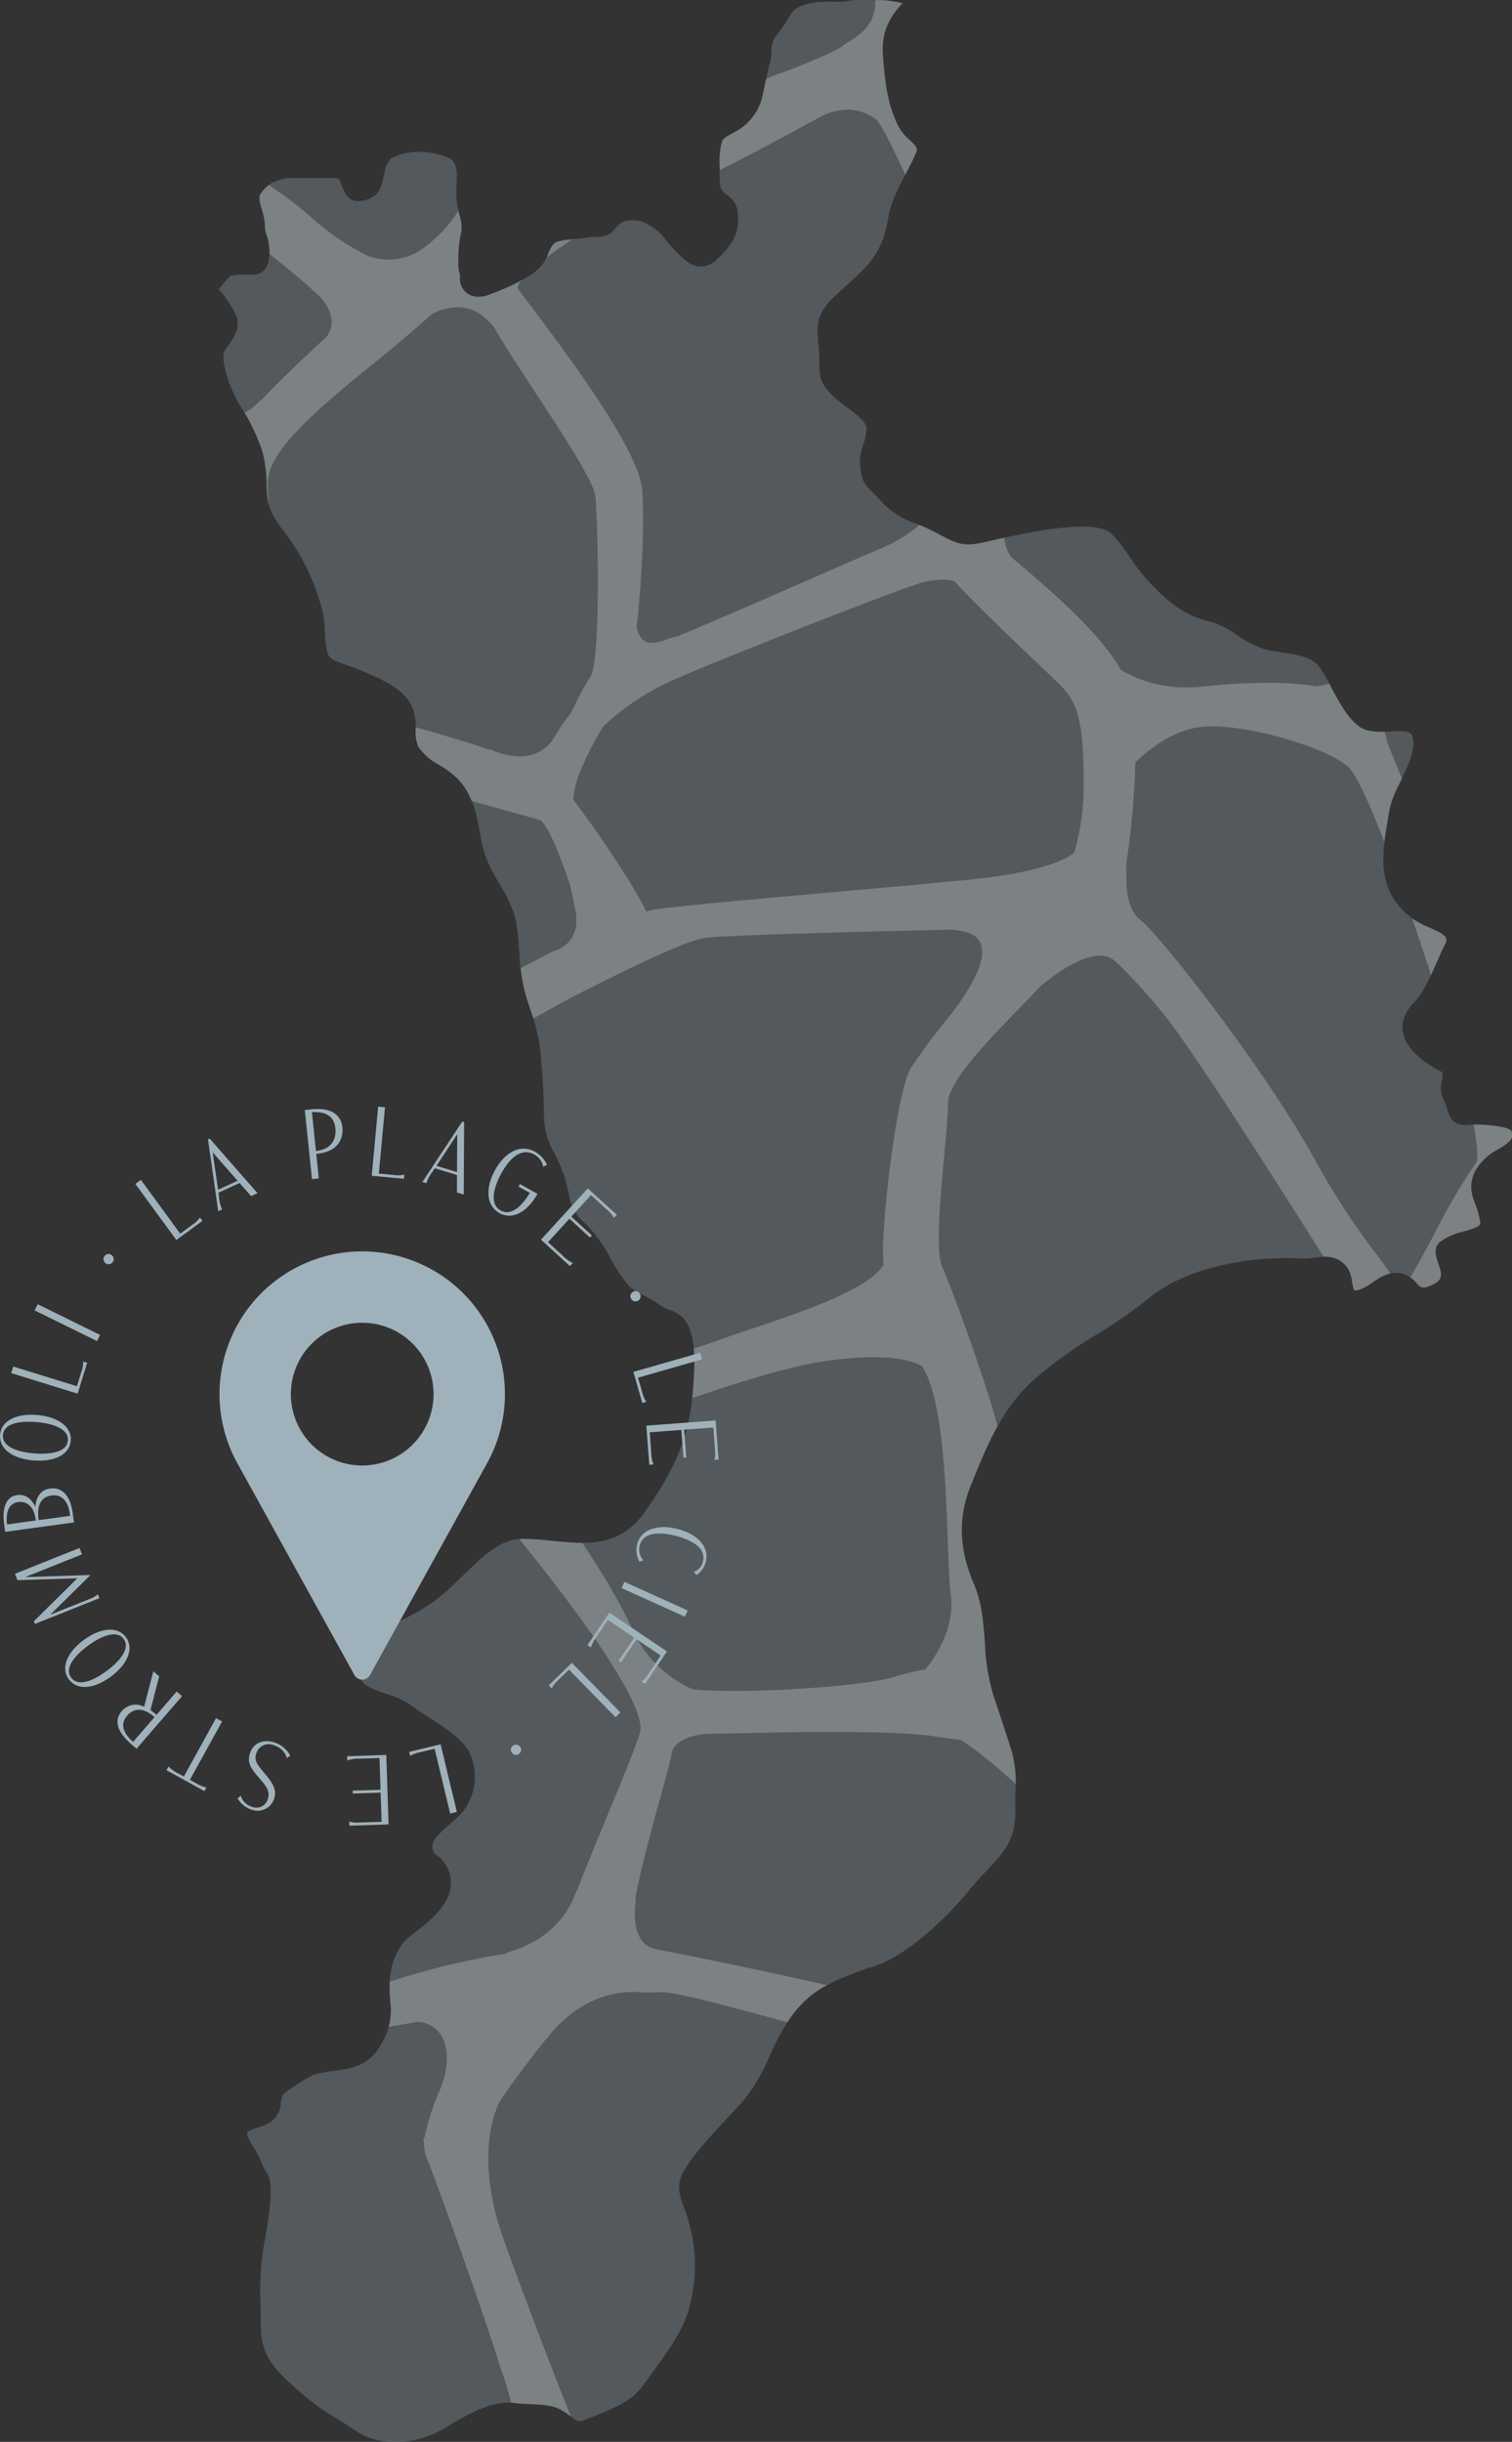 <svg xmlns="http://www.w3.org/2000/svg" xmlns:xlink="http://www.w3.org/1999/xlink" width="275.505" height="444.756" viewBox="0 0 275.505 444.756">
  <rect x="0" y="0" width="275.505" height="444.756" fill="#333333" stroke="none"/>
  <defs>
    <clipPath id="clip-path">
      <path id="Tracciato_3175" data-name="Tracciato 3175" d="M2270.385,1778.005c-.311-4.32,1.335-6.925,3.592-9.408l-.772-.131c-.892-.153-2.239-.382-2.573-.382-.643,0-1.289-.009-1.935-.016-1.2-.017-2.394-.031-3.585.007a6.984,6.984,0,0,0-.962.133,7.94,7.94,0,0,1-1.554.172c-.507,0-1.019,0-1.526,0l-1.139,0a10.93,10.93,0,0,0-5.086,1.044,3.365,3.365,0,0,0-1.3,1.327,32.208,32.208,0,0,1-2.066,3.1l-.123.165a5.062,5.062,0,0,0-1.227,2.423c-.031.3-.04.592-.05.875a8.314,8.314,0,0,1-.263,2.068c-.373,1.336-.647,2.661-.935,4.062-.171.833-.344,1.67-.537,2.507a9.761,9.761,0,0,1-4.615,5.951c-.234.153-.542.319-.879.5a5.4,5.4,0,0,0-1.669,1.132,9.386,9.386,0,0,0-.489,2.195,15.526,15.526,0,0,0-.064,2.477c.01.351.019.7.019,1.052l0,.583a7.945,7.945,0,0,0,.23,2.562,3.111,3.111,0,0,0,1.085,1.166,4.168,4.168,0,0,1,1.963,3.1l.016.42a8.226,8.226,0,0,1-.582,4.187,13.941,13.941,0,0,1-2.883,3.693l-.166.155a4.461,4.461,0,0,1-2.544,1.428c-2.138.219-3.478-1.112-4.552-2.186-.178-.177-.357-.358-.541-.53a19.489,19.489,0,0,1-1.763-1.981,9.02,9.02,0,0,0-2.743-2.586c-.181-.1-.358-.2-.537-.294a5.69,5.69,0,0,0-1.641-.714,9.747,9.747,0,0,0-2.235-.048,3.092,3.092,0,0,0-1.57.863,4.019,4.019,0,0,0-.5.525,4.45,4.45,0,0,1-1.333,1.165,4.713,4.713,0,0,1-2.442.431l-.2,0a7.905,7.905,0,0,0-1.341.132l-.552.082c-.537.073-1.079.124-1.623.173-.751.071-1.461.137-2.148.263-1.1.2-1.488.319-1.931.955a7.608,7.608,0,0,0-.708,1.444c-.118.286-.235.57-.363.845-.981,2.1-3.194,3.309-4.974,4.277a41.665,41.665,0,0,1-4.8,2.106l-.711.276a5.012,5.012,0,0,1-1.82.358,3.715,3.715,0,0,1-1.567-.327,3.2,3.2,0,0,1-1.846-3.239c0-.094.011-.187.009-.279a1.455,1.455,0,0,0-.088-.446c-.039-.128-.079-.265-.118-.429a5.621,5.621,0,0,1-.1-1.433l.006-.323a21.75,21.75,0,0,1,.312-4.346l.075-.371a5.486,5.486,0,0,0,.169-2.187c-.1-.526-.232-1.045-.365-1.566-.148-.575-.294-1.149-.4-1.733a16.9,16.9,0,0,1-.122-3.8c.026-.6.052-1.2.041-1.77a4.852,4.852,0,0,0-.429-2.079c-.361-.657-.79-.872-1.757-1.242a12.116,12.116,0,0,0-4.578-.8h-.013a10.65,10.65,0,0,0-4.885,1.008,3.28,3.28,0,0,1-.357.144,5.647,5.647,0,0,0-.377.571c-.094.157-.183.3-.256.409a3.227,3.227,0,0,0-.442,1.3c-.053.263-.107.538-.185.828-.045.162-.086.335-.128.516a6.938,6.938,0,0,1-1.151,2.825,5.107,5.107,0,0,1-3.306,1.34c-2.018.125-2.721-1.836-3.134-2.98-.095-.257-.181-.5-.279-.707-.239-.5-.23-.493-1.143-.5h-.122l-4.6,0c-1.025,0-2.055.005-3.083,0a3.977,3.977,0,0,0-1.463.143c-.246.09-.519.174-.795.258a8.664,8.664,0,0,0-1.124.4,6.884,6.884,0,0,0-2.223,2.188c-.351.582.023,1.811.323,2.8a14.259,14.259,0,0,1,.392,1.47,10.085,10.085,0,0,1,.139,1.381,5.3,5.3,0,0,0,.183,1.362l.056.174a9.5,9.5,0,0,1,.6,3.128c-.01,2.615-.872,4.042-2.561,4.241a13.745,13.745,0,0,1-2.054.05,8.259,8.259,0,0,0-2.238.134c-.439.108-1.173,1.019-1.657,1.622-.262.324-.517.628-.777.912a9.88,9.88,0,0,1,1.442,1.732l.351.54c1.62,2.483,2.69,4.125.313,7.484l-.281.392c-1.054,1.47-1.14,1.591-.664,4.241a24.44,24.44,0,0,0,3.668,8.189,37.293,37.293,0,0,1,3.209,7.05,26.027,26.027,0,0,1,.733,6.047c.077,2.69.129,4.469,2.879,8.055a39.182,39.182,0,0,1,7.428,15.427,24.1,24.1,0,0,1,.3,3.07c.1,1.679.222,3.771.739,4.534.544.8,2.247,1.361,3.616,1.812.7.229,1.355.444,1.927.7.361.161.747.326,1.143.5,3.2,1.375,7.193,3.088,8.575,6.5a10.281,10.281,0,0,1,.549,3.836,7.083,7.083,0,0,0,.511,3.228,10.391,10.391,0,0,0,3.767,3.275,17.65,17.65,0,0,1,3.36,2.529c2.832,2.947,3.471,6.509,4.092,9.953.131.738.264,1.484.42,2.234a22.57,22.57,0,0,0,2.948,6.606c1.421,2.452,2.89,4.987,3.327,8.044.224,1.571.338,3.127.446,4.628a38.1,38.1,0,0,0,1,7.254c.311,1.151.685,2.281,1.046,3.376a32.871,32.871,0,0,1,1.748,7.036c.441,4.226.678,8.342.721,12.581a13.91,13.91,0,0,0,1.946,6.587,27.21,27.21,0,0,1,1.837,4.365c.351,1.157.56,2.09.744,2.914a8.561,8.561,0,0,0,3.2,5.611,25.824,25.824,0,0,1,4.431,6.212,29.257,29.257,0,0,0,3.306,4.973,11.141,11.141,0,0,0,2.965,1.882,15.744,15.744,0,0,1,2.853,1.707,4.836,4.836,0,0,0,1.4.681,6.348,6.348,0,0,1,2.641,1.548c2.516,2.675,2.225,8.559,1.756,13.865l-.016.189c-.759,8.622-4.083,14.82-8.837,21.47-4.51,6.309-10.658,5.688-16.6,5.087-1.777-.18-3.614-.365-5.4-.365h-.227c-3.889.034-7.07,3.106-10.143,6.076l-1.812,1.741a35.682,35.682,0,0,1-4.19,3.63,41.52,41.52,0,0,1-6.729,3.765c-2.522,1.114-6.8,6.175-6.743,9.391.035,1.836,1.9,2.6,4.957,3.655a14.974,14.974,0,0,1,4.543,2.121c.77.625,1.915,1.358,3.125,2.135,3.048,1.957,6.506,4.173,7.578,6.772a10.247,10.247,0,0,1-2.02,11.12c-.482.45-.987.9-1.484,1.336-1.417,1.253-3.182,2.813-3.31,3.693a1.948,1.948,0,0,0,.858,2.328,5.98,5.98,0,0,1,1.886,2.409c2.124,5.161-2.771,8.971-6.007,11.491-.328.256-.643.5-.935.732-2.3,1.846-3.647,5.027-3.708,8.729-.02,1.2.052,2.173.115,3.034a11.741,11.741,0,0,1-1.529,7.664c-2.228,4.215-5.515,4.651-8.7,5.074a24.443,24.443,0,0,0-3.715.7,33.161,33.161,0,0,0-4.854,3.033l-.344.242c-.514.359-.618.874-.77,1.828a4.466,4.466,0,0,1-2.221,3.708,13.885,13.885,0,0,1-2.277.917c-.617.205-1.551.516-1.637.765-.023.066-.184.71,1.3,2.989a14.625,14.625,0,0,1,1.274,2.482,11.044,11.044,0,0,0,1.03,2.01c.977,1.483.864,4.979-.392,12.064l-.088.494a48.891,48.891,0,0,0-.715,11.056c.021,1.21.045,2.556.045,4.148,0,5.6,2.684,8.187,7.426,12.286a38.127,38.127,0,0,0,6,4.345c1.052.646,2.243,1.378,3.841,2.461,5.061,3.43,11.862,1.958,15.2.131.644-.353,1.325-.754,2.035-1.17,3.434-2.02,7.7-4.534,11.873-3.975.678.09,1.521.126,2.417.164,2.076.09,4.224.181,5.7.951a13.469,13.469,0,0,1,2.18,1.451c1.019.8,1.2.941,2.7.362,8.042-3.121,8.765-3.91,11.75-8.135.362-.514.73-1.024,1.1-1.537,2.16-3,4.392-6.111,5.634-9.825a29.142,29.142,0,0,0-.636-18.791c-1.727-4.382-1.206-5.752,1.776-9.7,1.555-2.06,3.665-4.32,5.7-6.509,1.29-1.386,2.51-2.694,3.532-3.887a32.726,32.726,0,0,0,4.48-7.735,42.9,42.9,0,0,1,3.882-7.116c3.636-5.065,7.789-6.608,13.047-8.562l.921-.342a1.093,1.093,0,0,1,.142-.043c6.294-1.52,13.889-8.641,18.482-14.278,1.077-1.323,2.121-2.421,3.129-3.485,3.089-3.252,5.319-5.6,5.178-11.14-.029-1.161-.008-2.254.015-3.307a21.379,21.379,0,0,0-.689-7.347c-1.169-3.639-2.027-6.291-3.247-9.862a39,39,0,0,1-1.628-9.938c-.273-3.68-.531-7.156-1.977-10.532-2.758-6.444-2.944-12.156-.583-17.978l.241-.6c2.652-6.558,5.4-13.338,10.982-18.418a75.879,75.879,0,0,1,11.548-8.38,88.415,88.415,0,0,0,9.782-6.81c6.826-5.628,18.683-7.649,27.423-7.143a14.727,14.727,0,0,0,2.687-.162c2.023-.247,4.309-.531,6.093,2.022a5.976,5.976,0,0,1,.7,2.3,9.131,9.131,0,0,0,.388,1.637c.948.158,2.4-.793,3.582-1.57a8.471,8.471,0,0,1,3.186-1.548,4.821,4.821,0,0,1,4.586,1.79c.8.856,1.14,1.209,3.088.233,1.8-.9,1.561-1.858.907-3.773-.434-1.27-.972-2.85.3-3.946a11.462,11.462,0,0,1,4.4-1.932c2.128-.6,3.008-.956,2.933-1.6a13.267,13.267,0,0,0-.891-3.3c-.642-1.72-1.309-3.5,0-6.136a10.114,10.114,0,0,1,4.245-3.958c2.1-1.272,2.751-1.807,2.37-3.261-.5-.886-5.5-1.38-7.9-1.128-2.875.3-3.467-1.62-3.9-3.023a9.569,9.569,0,0,0-.723-1.861,4.867,4.867,0,0,1-.174-3.2,4.416,4.416,0,0,0,.107-1.487c-4.4-2.285-6.835-4.79-7.241-7.437-.287-1.869.437-3.689,2.154-5.408,1.546-1.548,2.979-4.8,4.128-7.419.527-1.2.983-2.234,1.4-3.02a1.475,1.475,0,0,0,.242-1.109c-.251-.732-1.772-1.408-3.113-2a15.994,15.994,0,0,1-3.105-1.654c-6.681-5.025-5.513-11.782-4.384-18.32l.276-1.615a20.213,20.213,0,0,1,1.88-4.779c1.447-3,3.248-6.743,2.091-8.781-.411-.722-2.45-.627-4.093-.554a11.847,11.847,0,0,1-4.212-.271c-2.693-.934-4.7-4.717-6.463-8.056a28.576,28.576,0,0,0-1.988-3.423c-1.407-1.835-3.939-2.21-6.621-2.607-1.07-.161-2.178-.324-3.237-.59a18.872,18.872,0,0,1-5.2-2.628,17.074,17.074,0,0,0-4.556-2.345c-5.052-1.217-7.909-3.524-11.714-7.633a35.57,35.57,0,0,1-3.326-4.333,28.712,28.712,0,0,0-3.162-4.067c-3.071-3.155-16.917.034-22.83,1.392-4.092.942-5.05.556-8.447-1.228-.4-.212-.841-.443-1.337-.7-1.221-.629-2.249-1.044-3.242-1.446a14.734,14.734,0,0,1-6.362-4.165c-.556-.615-1.015-1.073-1.4-1.452-1.621-1.622-2.1-2.24-2.3-5.627a10.564,10.564,0,0,1,.605-3.067,10.519,10.519,0,0,0,.628-3.255c-.513-1.277-2.249-2.556-3.779-3.687a25.4,25.4,0,0,1-2.044-1.613c-2.656-2.454-2.775-3.675-2.792-6.2-.005-.688-.008-1.467-.085-2.448l-.082-1.011c-.32-3.773-.48-5.668,3.346-9.171l1.389-1.261c4.6-4.165,6.911-6.257,8-12.781.455-2.728,1.938-5.557,3.249-8.052.692-1.321,1.348-2.569,1.8-3.692.327-.8.077-1.148-1.132-2.27a8.755,8.755,0,0,1-2.1-2.544C2271.168,1786.955,2270.738,1782.892,2270.385,1778.005Z" transform="translate(-1266.668 8300.527)" fill="#9fb1bb" opacity="0.3"/>
    </clipPath>
  </defs>
  <g id="calabria-fr" transform="translate(5260 -13058.078)">
    <g id="mappa" transform="translate(-6102.842 2989.5)">
      <path id="Tracciato_258" data-name="Tracciato 258" d="M2270.385,1778.005c-.311-4.32,1.335-6.925,3.592-9.408l-.772-.131c-.892-.153-2.239-.382-2.573-.382-.643,0-1.289-.009-1.935-.016-1.2-.017-2.394-.031-3.585.007a6.984,6.984,0,0,0-.962.133,7.94,7.94,0,0,1-1.554.172c-.507,0-1.019,0-1.526,0l-1.139,0a10.93,10.93,0,0,0-5.086,1.044,3.365,3.365,0,0,0-1.3,1.327,32.208,32.208,0,0,1-2.066,3.1l-.123.165a5.062,5.062,0,0,0-1.227,2.423c-.031.3-.04.592-.05.875a8.314,8.314,0,0,1-.263,2.068c-.373,1.336-.647,2.661-.935,4.062-.171.833-.344,1.67-.537,2.507a9.761,9.761,0,0,1-4.615,5.951c-.234.153-.542.319-.879.5a5.4,5.4,0,0,0-1.669,1.132,9.386,9.386,0,0,0-.489,2.195,15.526,15.526,0,0,0-.064,2.477c.01.351.019.7.019,1.052l0,.583a7.945,7.945,0,0,0,.23,2.562,3.111,3.111,0,0,0,1.085,1.166,4.168,4.168,0,0,1,1.963,3.1l.016.42a8.226,8.226,0,0,1-.582,4.187,13.941,13.941,0,0,1-2.883,3.693l-.166.155a4.461,4.461,0,0,1-2.544,1.428c-2.138.219-3.478-1.112-4.552-2.186-.178-.177-.357-.358-.541-.53a19.489,19.489,0,0,1-1.763-1.981,9.02,9.02,0,0,0-2.743-2.586c-.181-.1-.358-.2-.537-.294a5.69,5.69,0,0,0-1.641-.714,9.747,9.747,0,0,0-2.235-.048,3.092,3.092,0,0,0-1.57.863,4.019,4.019,0,0,0-.5.525,4.45,4.45,0,0,1-1.333,1.165,4.713,4.713,0,0,1-2.442.431l-.2,0a7.905,7.905,0,0,0-1.341.132l-.552.082c-.537.073-1.079.124-1.623.173-.751.071-1.461.137-2.148.263-1.1.2-1.488.319-1.931.955a7.608,7.608,0,0,0-.708,1.444c-.118.286-.235.57-.363.845-.981,2.1-3.194,3.309-4.974,4.277a41.665,41.665,0,0,1-4.8,2.106l-.711.276a5.012,5.012,0,0,1-1.82.358,3.715,3.715,0,0,1-1.567-.327,3.2,3.2,0,0,1-1.846-3.239c0-.094.011-.187.009-.279a1.455,1.455,0,0,0-.088-.446c-.039-.128-.079-.265-.118-.429a5.621,5.621,0,0,1-.1-1.433l.006-.323a21.75,21.75,0,0,1,.312-4.346l.075-.371a5.486,5.486,0,0,0,.169-2.187c-.1-.526-.232-1.045-.365-1.566-.148-.575-.294-1.149-.4-1.733a16.9,16.9,0,0,1-.122-3.8c.026-.6.052-1.2.041-1.77a4.852,4.852,0,0,0-.429-2.079c-.361-.657-.79-.872-1.757-1.242a12.116,12.116,0,0,0-4.578-.8h-.013a10.65,10.65,0,0,0-4.885,1.008,3.28,3.28,0,0,1-.357.144,5.647,5.647,0,0,0-.377.571c-.094.157-.183.3-.256.409a3.227,3.227,0,0,0-.442,1.3c-.053.263-.107.538-.185.828-.045.162-.086.335-.128.516a6.938,6.938,0,0,1-1.151,2.825,5.107,5.107,0,0,1-3.306,1.34c-2.018.125-2.721-1.836-3.134-2.98-.095-.257-.181-.5-.279-.707-.239-.5-.23-.493-1.143-.5h-.122l-4.6,0c-1.025,0-2.055.005-3.083,0a3.977,3.977,0,0,0-1.463.143c-.246.09-.519.174-.795.258a8.664,8.664,0,0,0-1.124.4,6.884,6.884,0,0,0-2.223,2.188c-.351.582.023,1.811.323,2.8a14.259,14.259,0,0,1,.392,1.47,10.085,10.085,0,0,1,.139,1.381,5.3,5.3,0,0,0,.183,1.362l.056.174a9.5,9.5,0,0,1,.6,3.128c-.01,2.615-.872,4.042-2.561,4.241a13.745,13.745,0,0,1-2.054.05,8.259,8.259,0,0,0-2.238.134c-.439.108-1.173,1.019-1.657,1.622-.262.324-.517.628-.777.912a9.88,9.88,0,0,1,1.442,1.732l.351.54c1.62,2.483,2.69,4.125.313,7.484l-.281.392c-1.054,1.47-1.14,1.591-.664,4.241a24.44,24.44,0,0,0,3.668,8.189,37.293,37.293,0,0,1,3.209,7.05,26.027,26.027,0,0,1,.733,6.047c.077,2.69.129,4.469,2.879,8.055a39.182,39.182,0,0,1,7.428,15.427,24.1,24.1,0,0,1,.3,3.07c.1,1.679.222,3.771.739,4.534.544.8,2.247,1.361,3.616,1.812.7.229,1.355.444,1.927.7.361.161.747.326,1.143.5,3.2,1.375,7.193,3.088,8.575,6.5a10.281,10.281,0,0,1,.549,3.836,7.083,7.083,0,0,0,.511,3.228,10.391,10.391,0,0,0,3.767,3.275,17.65,17.65,0,0,1,3.36,2.529c2.832,2.947,3.471,6.509,4.092,9.953.131.738.264,1.484.42,2.234a22.57,22.57,0,0,0,2.948,6.606c1.421,2.452,2.89,4.987,3.327,8.044.224,1.571.338,3.127.446,4.628a38.1,38.1,0,0,0,1,7.254c.311,1.151.685,2.281,1.046,3.376a32.871,32.871,0,0,1,1.748,7.036c.441,4.226.678,8.342.721,12.581a13.91,13.91,0,0,0,1.946,6.587,27.21,27.21,0,0,1,1.837,4.365c.351,1.157.56,2.09.744,2.914a8.561,8.561,0,0,0,3.2,5.611,25.824,25.824,0,0,1,4.431,6.212,29.257,29.257,0,0,0,3.306,4.973,11.141,11.141,0,0,0,2.965,1.882,15.744,15.744,0,0,1,2.853,1.707,4.836,4.836,0,0,0,1.4.681,6.348,6.348,0,0,1,2.641,1.548c2.516,2.675,2.225,8.559,1.756,13.865l-.016.189c-.759,8.622-4.083,14.82-8.837,21.47-4.51,6.309-10.658,5.688-16.6,5.087-1.777-.18-3.614-.365-5.4-.365h-.227c-3.889.034-7.07,3.106-10.143,6.076l-1.812,1.741a35.682,35.682,0,0,1-4.19,3.63,41.52,41.52,0,0,1-6.729,3.765c-2.522,1.114-6.8,6.175-6.743,9.391.035,1.836,1.9,2.6,4.957,3.655a14.974,14.974,0,0,1,4.543,2.121c.77.625,1.915,1.358,3.125,2.135,3.048,1.957,6.506,4.173,7.578,6.772a10.247,10.247,0,0,1-2.02,11.12c-.482.45-.987.9-1.484,1.336-1.417,1.253-3.182,2.813-3.31,3.693a1.948,1.948,0,0,0,.858,2.328,5.98,5.98,0,0,1,1.886,2.409c2.124,5.161-2.771,8.971-6.007,11.491-.328.256-.643.5-.935.732-2.3,1.846-3.647,5.027-3.708,8.729-.02,1.2.052,2.173.115,3.034a11.741,11.741,0,0,1-1.529,7.664c-2.228,4.215-5.515,4.651-8.7,5.074a24.443,24.443,0,0,0-3.715.7,33.161,33.161,0,0,0-4.854,3.033l-.344.242c-.514.359-.618.874-.77,1.828a4.466,4.466,0,0,1-2.221,3.708,13.885,13.885,0,0,1-2.277.917c-.617.205-1.551.516-1.637.765-.023.066-.184.71,1.3,2.989a14.625,14.625,0,0,1,1.274,2.482,11.044,11.044,0,0,0,1.03,2.01c.977,1.483.864,4.979-.392,12.064l-.088.494a48.891,48.891,0,0,0-.715,11.056c.021,1.21.045,2.556.045,4.148,0,5.6,2.684,8.187,7.426,12.286a38.127,38.127,0,0,0,6,4.345c1.052.646,2.243,1.378,3.841,2.461,5.061,3.43,11.862,1.958,15.2.131.644-.353,1.325-.754,2.035-1.17,3.434-2.02,7.7-4.534,11.873-3.975.678.09,1.521.126,2.417.164,2.076.09,4.224.181,5.7.951a13.469,13.469,0,0,1,2.18,1.451c1.019.8,1.2.941,2.7.362,8.042-3.121,8.765-3.91,11.75-8.135.362-.514.73-1.024,1.1-1.537,2.16-3,4.392-6.111,5.634-9.825a29.142,29.142,0,0,0-.636-18.791c-1.727-4.382-1.206-5.752,1.776-9.7,1.555-2.06,3.665-4.32,5.7-6.509,1.29-1.386,2.51-2.694,3.532-3.887a32.726,32.726,0,0,0,4.48-7.735,42.9,42.9,0,0,1,3.882-7.116c3.636-5.065,7.789-6.608,13.047-8.562l.921-.342a1.093,1.093,0,0,1,.142-.043c6.294-1.52,13.889-8.641,18.482-14.278,1.077-1.323,2.121-2.421,3.129-3.485,3.089-3.252,5.319-5.6,5.178-11.14-.029-1.161-.008-2.254.015-3.307a21.379,21.379,0,0,0-.689-7.347c-1.169-3.639-2.027-6.291-3.247-9.862a39,39,0,0,1-1.628-9.938c-.273-3.68-.531-7.156-1.977-10.532-2.758-6.444-2.944-12.156-.583-17.978l.241-.6c2.652-6.558,5.4-13.338,10.982-18.418a75.879,75.879,0,0,1,11.548-8.38,88.415,88.415,0,0,0,9.782-6.81c6.826-5.628,18.683-7.649,27.423-7.143a14.727,14.727,0,0,0,2.687-.162c2.023-.247,4.309-.531,6.093,2.022a5.976,5.976,0,0,1,.7,2.3,9.131,9.131,0,0,0,.388,1.637c.948.158,2.4-.793,3.582-1.57a8.471,8.471,0,0,1,3.186-1.548,4.821,4.821,0,0,1,4.586,1.79c.8.856,1.14,1.209,3.088.233,1.8-.9,1.561-1.858.907-3.773-.434-1.27-.972-2.85.3-3.946a11.462,11.462,0,0,1,4.4-1.932c2.128-.6,3.008-.956,2.933-1.6a13.267,13.267,0,0,0-.891-3.3c-.642-1.72-1.309-3.5,0-6.136a10.114,10.114,0,0,1,4.245-3.958c2.1-1.272,2.751-1.807,2.37-3.261-.5-.886-5.5-1.38-7.9-1.128-2.875.3-3.467-1.62-3.9-3.023a9.569,9.569,0,0,0-.723-1.861,4.867,4.867,0,0,1-.174-3.2,4.416,4.416,0,0,0,.107-1.487c-4.4-2.285-6.835-4.79-7.241-7.437-.287-1.869.437-3.689,2.154-5.408,1.546-1.548,2.979-4.8,4.128-7.419.527-1.2.983-2.234,1.4-3.02a1.475,1.475,0,0,0,.242-1.109c-.251-.732-1.772-1.408-3.113-2a15.994,15.994,0,0,1-3.105-1.654c-6.681-5.025-5.513-11.782-4.384-18.32l.276-1.615a20.213,20.213,0,0,1,1.88-4.779c1.447-3,3.248-6.743,2.091-8.781-.411-.722-2.45-.627-4.093-.554a11.847,11.847,0,0,1-4.212-.271c-2.693-.934-4.7-4.717-6.463-8.056a28.576,28.576,0,0,0-1.988-3.423c-1.407-1.835-3.939-2.21-6.621-2.607-1.07-.161-2.178-.324-3.237-.59a18.872,18.872,0,0,1-5.2-2.628,17.074,17.074,0,0,0-4.556-2.345c-5.052-1.217-7.909-3.524-11.714-7.633a35.57,35.57,0,0,1-3.326-4.333,28.712,28.712,0,0,0-3.162-4.067c-3.071-3.155-16.917.034-22.83,1.392-4.092.942-5.05.556-8.447-1.228-.4-.212-.841-.443-1.337-.7-1.221-.629-2.249-1.044-3.242-1.446a14.734,14.734,0,0,1-6.362-4.165c-.556-.615-1.015-1.073-1.4-1.452-1.621-1.622-2.1-2.24-2.3-5.627a10.564,10.564,0,0,1,.605-3.067,10.519,10.519,0,0,0,.628-3.255c-.513-1.277-2.249-2.556-3.779-3.687a25.4,25.4,0,0,1-2.044-1.613c-2.656-2.454-2.775-3.675-2.792-6.2-.005-.688-.008-1.467-.085-2.448l-.082-1.011c-.32-3.773-.48-5.668,3.346-9.171l1.389-1.261c4.6-4.165,6.911-6.257,8-12.781.455-2.728,1.938-5.557,3.249-8.052.692-1.321,1.348-2.569,1.8-3.692.327-.8.077-1.148-1.132-2.27a8.755,8.755,0,0,1-2.1-2.544C2271.168,1786.955,2270.738,1782.892,2270.385,1778.005Z" transform="translate(-1266.668 8300.527)" fill="#9fb1bb" opacity="0.3"/>
      <g id="Gruppo_di_maschere_26" data-name="Gruppo di maschere 26" opacity="0.24" clip-path="url(#clip-path)">
        <path id="Tracciato_3176" data-name="Tracciato 3176" d="M32.456,444.757C21.277,433.158,8.681,419.657,0,409.965v-9.412l.531.549c1.22,1.257,2.828,2.924,4.451,4.663,6.615,7.088,24,25.15,37.3,38.469l.523.523Zm342.433,0,.009-.084c.617-5.4.643-7.527.555-8.364-.2-1.9-.3-3.926-.387-5.887-.244-5.251-.5-10.68-2.805-13.759-.977-1.3-2.253-4.474-3.866-8.488-3.53-8.78-8.866-22.051-14.126-22.051a3.265,3.265,0,0,0-1.468.365c-9.538,4.769-35.562,19.321-40.559,24.675-1.987,2.129-5.821,4.545-9.879,7.1-6.758,4.259-14.418,9.085-15.515,13.69-.1.439-.214.825-.336,1.181-.669,2.822-1.622,7.186-2.281,11.62h-7.9v-.023c.246-7.735.293-21.885-.581-29.168-1.1-9.146,2.8-23.165,4.862-28.522.313-.814.782-2.047,1.237-3.343a9.677,9.677,0,0,0-.006-7.628c-.594-1.635-2.534-2.573-3.668-2.994-4.037-.96-9.829-2.547-15.96-4.227-10.286-2.818-21.944-6.012-24.778-6.012q-.1,0-.181.005c-.33.026-.686.038-1.053.042-.212.019-.524.031-.892.031-.522,0-1.15-.023-1.867-.072-.412-.027-.815-.04-1.213-.04-9.8,0-15.489,8.16-15.546,8.244l-.064.093-.23.182c-2.4,3-5.81,7.408-8.567,11.541-4.908,10.735.724,24.779.782,24.919l-.023.012c4.788,13.342,11.219,29.872,12.991,34.079a14.909,14.909,0,0,1,.868,2.729l.033.153H211.527a83.91,83.91,0,0,0-3.594-13.858c-.252-.777-.494-1.52-.717-2.227-2.273-7.2-10.738-31.1-12.578-35.518a6.941,6.941,0,0,1-.537-2.987l-.04-.093a.766.766,0,0,1,.131-.8,7.929,7.929,0,0,1,.18-.781,42.454,42.454,0,0,1,2.678-7.955c1.538-3.624,1.618-7.464.2-9.782a5.293,5.293,0,0,0-4.335-2.5c-8.565,1.488-15.194,2.658-19.7,3.476-2.724.5-5.1.9-7.187,1.253-10.383,1.76-13.516,2.292-17.978,7.051-2.071,2.21-6.04,5.755-10.239,9.508-2.735,2.444-5.561,4.969-8.132,7.359a13.247,13.247,0,0,0-3.124,10.7c2.189,6.093,6.666,19.471,10.62,31.28l1.967,5.876h-9.852c-2.435-6.778-5.38-15.061-8.311-23.372-7.128-15.661-22.564-34.528-22.719-34.717l-.434-.529.125-.122c-8.023-8.286-15.924-16.048-18.146-18.048-4.446-4-22.767-12.422-29.806-12.422a4.752,4.752,0,0,0-1.566.213c-4.325,1.574-9.591,5.049-17.564,10.31-1.855,1.225-3.85,2.541-6.006,3.947C16.448,375.507,4.838,379.7.237,381.251L0,381.33v-10.4c9.995-3.96,20.907-8.515,26.624-11.112a61.406,61.406,0,0,0,14.052-9.283c.587-.482,1.147-.942,1.684-1.372,1.014-9.689.542-40.312-1.407-42.539-2.219-2.536-19.024-12.987-25.384-12.987a2.853,2.853,0,0,0-1.175.2c-1.841.85-6.5,2.081-14.237,3.761L0,297.636v-10.9c4.774-1.448,9.658-2.9,13.242-3.794,9.743-5.62,29.987-27.251,38.336-36.4a18.128,18.128,0,0,1,3.668-4.849c.328-.484.743-1,1.182-1.551,1.933-2.412,4.581-5.716,3.627-10.962-.554-3.043-1.574-7.9-2.655-13.051-1.863-8.879-3.791-18.06-4.027-21.123a26.222,26.222,0,0,0-.427-2.822c-.094-.493-.186-.985-.264-1.474-3.926-1.951-29.354-2.927-35.138-2.927-3.039,0-7.418,2.595-12.961,5.88-1.325.786-2.727,1.616-4.212,2.473L0,196.353v-8.574c1.436-.809,2.869-1.643,4.259-2.453a78.1,78.1,0,0,1,9.16-4.883c.814-2.173,1.49-6.332.425-14.052-.532-3.858-.8-7.4-1.037-10.527-.644-8.51-1.11-14.66-6.135-19.166-1.256-1.126-2.984-2.709-5-4.558L0,130.612V118.5l.531.544c6.48,6.639,11.714,12.458,13.661,15.183,5.174,7.242,6.079,15.391,6.562,23.117.086,1.37.171,3.02.265,4.819.307,5.9.721,13.893,1.511,18.151,2.659.055,5.884.055,9.283.055,3.2,0,6.514,0,9.485.049.031-.015.245-.112.245-.112l.165,0a60.585,60.585,0,0,0,27.975-8.057,36.573,36.573,0,0,1,3.856-1.964c3.293-2.03,6.257-3.821,8.81-5.324,5.888-5.489,14.088-23.51,24.377-53.564.364-1.062.634-1.853.8-2.315.837-2.344.745-12.749-.258-29.3a3.575,3.575,0,0,1-.143-.524l-.032-.179c-.38-2.131-1.387-7.783-8.168-8.992-1.533-.012-3.18-.017-4.912-.017-21.81,0-47.115.815-49.967,2.131-2.737,1.264-27.4,13.15-43.674,22.543L0,94.962V85.135c11.018-6.379,25.88-14.567,35.061-18.711a20.725,20.725,0,0,0,6.27-7.681C43.452,54.149,50.367,37.5,52.7,27.319a10.755,10.755,0,0,0-2.3-9.36c-.432-.4-.892-.839-1.377-1.3-.081-.06-.131-.094-.139-.1l-.19-.124-.065-.154C44.857,12.65,39.457,7.2,33,.515L32.505,0H42.869C48.3,5.434,52.581,9.609,55.578,12.391a24.843,24.843,0,0,0,9.053,4.461c13.15,1.064,50.022,2.462,61.63,2.462,1.165,0,2.068-.014,2.686-.041,2.44-.106,4.145-.686,5.064-1.723a3.272,3.272,0,0,0,.782-2.443c-1.349-3.619-3.17-8.617-5.412-14.857l-.09-.25h9.852c2.8,8.342,5.816,17.322,6.583,19.242.971,2.428,6.363,5.774,12.073,9.318,5.286,3.281,11.278,7,15.9,11.162A45.569,45.569,0,0,0,184,46.669a11.112,11.112,0,0,0,3.634.6,10.734,10.734,0,0,0,6.852-2.444c5.417-4.333,7.006-8.048,8.658-12.821a3.819,3.819,0,0,1,.589-1.15c.659-1.681,1.366-3.436,2.08-5.2,2.24-5.553,4.557-11.294,5.464-15.072A27.952,27.952,0,0,0,211.543.1l-.014-.1h10.944c.864,4.341-.752,7.768-2.983,12.487-.726,1.536-1.55,3.28-2.358,5.218-3.488,8.371-2.949,13.42-2.917,13.685a6.267,6.267,0,0,0,2.429.416,20.56,20.56,0,0,0,8.024-2.091l2.273-1.022C235.169,25,252.286,17.32,254.92,15.344a14.323,14.323,0,0,1,4.728-2.194c5.731-2.235,9.7-3.983,10.546-4.651.377-.3.833-.587,1.317-.893,1.9-1.2,4.253-2.691,4.775-6.255.009-.239.03-.849.047-1.351h7.9l-.015.108c-1.637,11.124-.368,15.288.986,16.821,5.527,6.265,11.128,17.663,14.224,26.181a21.376,21.376,0,0,0,8.042,10.411c4.4,1.311,34.151,7.832,49.219,7.832,6.749,0,7.874-1.325,8.046-1.895,1.695-5.654,8.1-41.608,10.156-59.458h8.418L383.3.063c-.351,4.1-.751,7.731-1.187,10.79-1.306,9.14-5.6,32.295-8.225,45.817a25.976,25.976,0,0,0,2.233,13.991,9.052,9.052,0,0,1,.606,1.673c.762,1.626,1.637,3.639,2.562,5.769,2.624,6.036,5.888,13.549,7.834,14.939,2.258,1.612,17.405,3.677,26.456,4.911l2.212.3.089-.138.507.117a11.938,11.938,0,0,0,2.429.218A15.213,15.213,0,0,0,428,95.4c2.006-1.5,8.283-5.356,16.381-10.051l.372-.216v9.831c-3.22,1.867-5.935,3.535-8.062,4.96-1.173,1.263-4.417,5.368-1.251,9.186a4.927,4.927,0,0,1,.474.675c2.776,2.638,5.82,5.644,8.839,8.725v12.1l-.5-.458c-6.931-6.34-23.164-21.185-26.592-21.947-.918-.2-2.8-.639-5.235-1.2-7.833-1.808-20.875-4.819-26.415-5.849a9.073,9.073,0,0,0-5.071,4.657,129.078,129.078,0,0,1-9.122,16.653l.487.067-1.182,1.069c-.161.147-3.981,3.76-1.334,12.116,6,14.161,19.279,50.653,20.595,58.116,1.122,6.356,3,9.8,4.462,11.616,5.643-.883,21.265-6.408,31.687-10.094,3.623-1.281,6.751-2.388,8.845-3.085a58.065,58.065,0,0,0,9.014-4.286l.362-.2v8.568c-2.121,1.219-3.991,2.249-5.834,3.211-8.889,4.638-29.254,9.6-39.039,11.981-2.849.694-4.907,1.194-5.545,1.408-1.563.521-5.539,7.216-8.734,12.6-2.311,3.892-4.494,7.567-6.226,9.878a25.658,25.658,0,0,0-4.277,9.128,32.168,32.168,0,0,1-.795,13.62,11.345,11.345,0,0,0,.8,6.8c3.221,1.475,6.7,4.107,10.626,8.033,2.131,2.131,4.392,4.465,6.783,6.935,5.573,5.756,11.334,11.706,15.467,15.043a9.038,9.038,0,0,0,3.609.787,17.733,17.733,0,0,0,5.265-1.122,47.1,47.1,0,0,1,5.523-1.462c3.373-.643,10.516-2.823,18.076-5.132l4.3-1.31v10.9c-4.635,1.006-9.667,2.02-13.72,2.839-3.2.645-5.967,1.2-7.616,1.571a13.652,13.652,0,0,0-8.258,5.466c-.442,3.056-1.284,6.6-2.055,9.68-2.626,10.5-19.3,34.236-31.855,45.345-7.3,6.457-11.731,11.385-13.174,14.651.582,3.638,6.137,15.831,9.48,23.169l.549,1.206.09-.01c.017.059,1.777,5.84,5.863,6.331a18.589,18.589,0,0,0,2.243.144,12.986,12.986,0,0,0,7.41-2.281c6.009-4.889,16.874-13.862,19.631-16.618.676-.676,1.409-1.438,2.184-2.243,3.835-3.987,8.609-8.95,12.511-9.817,1.768-.392,7.762-2.588,16.444-6.025l.273-.109v10.4c-3.036,1.015-5.868,1.851-8.209,2.417l-.064.031a2.6,2.6,0,0,0-1.517,1.675c-.454,1.594.388,4.2,2.311,7.151l.118.182c1.745,1.929,3.862,4.1,6.1,6.4l1.259,1.3v9.427l-.553-.618c-4.3-4.81-7.3-8.314-8.929-10.415-3.173-4.1-6.331-6.572-9.385-7.347a7.565,7.565,0,0,0-1.2-.095,10.255,10.255,0,0,0-5.491,1.8c-9.355,7.371-20.977,17.674-27.068,23.156-9.322,8.39-7.715,13.991-7.7,14.046l.323,1.038-.582-.038c-.153,3.3-.419,8.073-.868,13.311Zm-56.2-88.651c-5.544,2.608-20.684,13.779-25.889,18.758-3.351,10.549-6.561,23.052-5.586,26.709.967,3.624,5.169,7.657,7.777,9.878,1.257-.3,3.359-1.255,6.6-3.956,4.229-3.523,11.085-7.11,17.717-10.579,3.928-2.055,7.637-4,10.535-5.791,1.12-.692,2.437-1.466,3.831-2.284,6.7-3.937,15.883-9.328,16.853-13.816a3,3,0,0,0-.515-2.485c-4.422-6.265-17.744-18.04-19-18.666a5.43,5.43,0,0,0-2.29-.334A24.262,24.262,0,0,0,318.687,356.1Zm-197.2-82.529c-.127,1.166-.268,2.3-.407,3.424-.251,2.017-.487,3.922-.624,5.843-.1,1.436-.293,5.171-.535,9.9-.5,9.8-1.256,24.62-1.948,32.871l-.007.086-.026.081a4.983,4.983,0,0,0-.264,1.328c-.19,4.933-9.759,12.829-10.768,13.648-.04.056-.262.375-.262.375l-.058.052a163.075,163.075,0,0,0-13.957,14.876c-.922,1.773-2.086,5.1.12,7.936a3.217,3.217,0,0,1,.428.691c7.323,6.592,17.753,19.189,24.893,28.82.044.044.07.072.1.1a3.1,3.1,0,0,0,2.362,1.212,4.643,4.643,0,0,0,2.564-.952c2.971-3.411,13.546-14.073,20.088-20.25.19-.553.422-1.218.685-1.97,1.586-4.549,4.241-12.163,5.393-16.769,1.377-5.51,7.024-35.842,7.1-45.671a67.017,67.017,0,0,0-12.368-19.627,172.385,172.385,0,0,0-18.466-17.342,6.436,6.436,0,0,1-.86-.518,1.889,1.889,0,0,0-1.041-.388C122.726,271.338,121.937,272.478,121.484,273.576Zm244.9-.445a141.021,141.021,0,0,0-14.62,13.738l-.167.238a41.623,41.623,0,0,0-3.861,10.263c-.272,1.557-.606,3.565-.981,5.822-1.811,10.894-4.547,27.355-6.963,32.188-3.107,6.215-3.282,11.589-.48,14.743a159.991,159.991,0,0,0,15.424,13.589A21.905,21.905,0,0,0,362.2,366.4a50.83,50.83,0,0,0,18.52-12.341c4.345-4.562,10.21-13.1,15.706-22.868a7.806,7.806,0,0,1,.706-1.261l.339-.622c3.8-8.15,7.673-18.076,7.085-21.369-.07-.393-.131-.767-.19-1.128-.667-4.094-1.035-6.352-13.13-17.654-1.687-1.277-3.569-2.778-5.561-4.369-6.639-5.3-14.9-11.888-18.441-11.888A1.4,1.4,0,0,0,366.38,273.13ZM250.723,315.7c-1.9.042-3.27.074-3.883.074-3.443,0-7.266,1-7.667,3.811-.161,1.129-.992,4.142-2.044,7.959-1.55,5.624-3.662,13.286-4.54,18.329l.151.071c-.014.071-1.4,7.043,2.739,8.8.446.113.83.224,1.168.338,6.065,1.077,38.173,7.779,41.971,9.3a21.138,21.138,0,0,0,7.349,1.386c1.911,0,4.487-.335,5.906-1.931,3.074-3.459,19.707-14.755,23.151-16.821a20.2,20.2,0,0,0,3.069-2.558c-.171-2.391-1.3-5.9-5.522-9.591-1.742-1.525-3.694-3.377-5.759-5.337-4.747-4.507-10.121-9.609-14.955-12.628-1.125-.116-2.522-.31-4.611-.64-3.4-.535-9.684-.807-18.689-.807C261.755,315.454,254.849,315.61,250.723,315.7ZM199.4,276.762l-.231.132c-2.32,2.18-4.873,4.6-7.439,7.028-6.627,6.275-13.477,12.763-16.561,15.372-6.72,5.686-11.6,13.346-11.6,18.212,0,3.912-2.853,25.5-5.663,39.885-.311,3.8.105,6.524,1.174,7.686a1.924,1.924,0,0,0,1.5.638,3.407,3.407,0,0,0,.682-.074,14.606,14.606,0,0,1,2.944-.319c.317,0,.621.013.911.035l2.162-.392c9.185-1.66,19.6-3.543,22.6-4.667a135.081,135.081,0,0,1,18.985-4.442c.245-.116.512-.238.816-.365l.059-.024.063-.015c.085-.019,8.56-2.067,11.707-10.11.187-.481.379-.912.582-1.319,1.409-3.67,3.339-8.328,5.207-12.833,2.745-6.628,5.341-12.893,6.2-15.774l.015-.121c.449-3-3.121-11.637-22.684-35.767-.376-.464-.676-.833-.883-1.092-.138-.173-.277-.335-.419-.493a6.481,6.481,0,0,1-.638-.558,6.363,6.363,0,0,0-4.66-1.891A10.982,10.982,0,0,0,199.4,276.762ZM33.589,279.526l-.053.046-.524.509c-1.36,1.395-4.259,4.98-1.676,7.948a63.165,63.165,0,0,1,9.216,7.211c4.965,4.965,7.246,8.409,7.628,15.681.1,1.884.391,5.56.731,9.818.4,5.058.9,11.347,1.259,16.91.815,3.147,2.983,8.631,8.387,10.539a6.571,6.571,0,0,1,2.011,1.03c6.033,2.235,12.982,5.167,17.838,7.273.211-.043.434-.086.665-.132,2.846-.561,6.745-1.329,9.555-4.731.209-.253.4-.471.59-.674.186-.232.409-.51.636-.8,2.238-2.82,4.5-5.589,6.7-8.268,7.148-8.738,13.9-16.99,13.9-20.18,0-1.548.631-7.328,1.429-14.646,1.35-12.367,3.61-33.065,2.711-35.088-.276-.622-.521-1.276-.781-1.97-.945-2.525-2.017-5.385-5.048-7.59l-3.476-1.757C94.1,255,77.188,246.45,74.005,246.45a.908.908,0,0,0-.117.006,31.364,31.364,0,0,0-8.875,2.8c-4.891,4.918-12.759,12.085-18.516,17.248-4.639,4.812-9.229,9.439-12.883,12.99l-.122-.125ZM332.953,300.54c-7.243,2.548-20.212,7.239-27.012,10.478-1.795,2.954,3.109,7.372,3.159,7.418,2.595,2.017,8.482,8.188,13.126,13.765a7.078,7.078,0,0,0,3.309.94,4.614,4.614,0,0,0,3.9-2.219,5.371,5.371,0,0,1,1.8-1.7,22.836,22.836,0,0,0,2.386-4.086c1.553-3.881,3.442-15,4.3-21.741-.029-.158-.057-.314-.082-.48-.09-.59-.364-2.384-4.474-2.384C333.23,300.533,333.092,300.535,332.953,300.54Zm-66.725-52.475c-11.039,1.781-33.631,10.035-46.18,15.171a8.01,8.01,0,0,0-3.542,5.341,5.617,5.617,0,0,0,.52,3.558,1.148,1.148,0,0,1,.22.48l.666.965c3.538,5.123,10.9,15.781,14.04,23a21.961,21.961,0,0,0,11.074,11.092l.033.013c1.877.194,4.4.293,7.494.293,11.074,0,25.245-1.235,29.162-2.54a47.958,47.958,0,0,1,5.741-1.4c1.239-1.48,5.5-7.111,4.63-13.61-.274-2.058-.4-5.586-.545-9.671-.371-10.47-.931-26.259-4.7-31.916-.379-.26-2.7-1.652-8.861-1.652A62.214,62.214,0,0,0,266.228,248.065Zm40.3-68.523c-1.117,1.188-2.358,2.464-3.646,3.789-5.926,6.094-13.3,13.678-13.3,17.554,0,2.17-.323,5.668-.7,9.719-.712,7.722-1.6,17.332-.356,20.125,2.131,4.8,10.923,28.788,11.427,35.33.321,4.181.652,16.762.7,26.417.316,2.379,1.529,6.308,6.085,6.308a10.087,10.087,0,0,0,2.029-.224s2.043-.425,2.808-.587c3.53-1.1,7.771-2.2,11.875-3.254,2.356-.608,4.793-1.237,7.052-1.856,7.912-2.85,13.246-6.139,15.8-9.758a22.153,22.153,0,0,1,2.617-3.162c5.063-6.143,12.168-13.648,16.01-15.86,1.051-1.78,2.207-4.89,1.993-9.8-.062-1.43-.1-2.734-.142-3.931-.184-5.8-.284-9-2.3-11.584-.909-1.168-4.391-6.646-9.211-14.23-8.711-13.7-21.876-34.415-26.725-40.234a108.35,108.35,0,0,0-7.728-8.516c-.167-.14-.384-.334-.626-.577a3.923,3.923,0,0,0-2.92-1.14C313.66,174.074,309,177.486,306.527,179.542ZM92.618,169.3c-6.592,3.3-27.925,15.557-29.273,19.939-.151.494-.448,2.24.073,7.759,1.923,9.567,5.91,27.718,8.687,35.254.448,1.219.79,2.243,1.041,3.118,3.377,1.933,13.625,7.147,23.546,12.193,10.974,5.582,21.339,10.855,23.781,12.357,5.158,3.175,26.257,19.6,33.188,28.722,3.5,4.6,6.318,7.609,8.607,9.173.725-.57,1.486-1.148,2.263-1.741,2.053-1.562,4.172-3.176,6.081-4.92a5.87,5.87,0,0,1,.24-1.106c.414-1.476,1.184-4.222.019-11.213-1.914-11.485-3.716-29.224-3.716-34.591,0-1.156-.186-3.444-.421-6.341-.571-7.023-1.433-17.626-.793-25.816-.462-3.17-1.9-8.3-6.083-14.884-1.763-2.772-3.764-6.1-5.882-9.617-6.535-10.86-15.486-25.734-19.118-25.993-.163-.012-.352-.017-.569-.017C127.589,161.576,98.137,166.54,92.618,169.3Zm152.49,1.55c-3.937.657-15.834,6.638-21.551,9.513l-1.589.8c-4.793,2.4-38.687,21.722-42.171,24.044-2.19,1.46-5.926,5.154-6.343,13.5-.225,4.5.8,12.458,1.98,21.677.749,5.84,1.525,11.879,2.1,17.873.276,2.908.671,5.8,1.173,8.592.577,1.867,2.649,7.711,5.931,7.711a4.479,4.479,0,0,0,2.7-1.125,11.31,11.31,0,0,1,2.734-1.672c6.678-5.809,13.261-11.126,15.79-13.15,3.389-2.712,16.33-6.6,27.748-10.033,5.568-1.675,10.828-3.257,13.97-4.414,1.757-.648,3.917-1.373,6.2-2.138,9.07-3.043,21.449-7.195,24.058-11.689-.068-.932-.1-1.864-.1-2.774,0-6.512,2.449-28.319,5.035-32.976a111.757,111.757,0,0,1,7.4-9.9c3.49-4.608,5.486-8.444,5.6-10.783.153-3.044-1.414-4.288-5.78-4.58C271.022,169.741,247.9,170.384,245.108,170.85Zm90.286-38.417c-5.216.695-9.756,4.55-11.666,6.4A154.006,154.006,0,0,1,322.01,157.7a2.47,2.47,0,0,1,.068.554c0,.188,0,.4-.005.623-.03,2.323-.083,6.647,2.684,8.8,3.542,2.754,22.881,27.427,31.7,43.594a136.47,136.47,0,0,0,10.969,16.873,70.428,70.428,0,0,1,4.808,7.051c1.253-1.893,2.839-4.631,4.909-8.479.359-.667.756-1.419,1.184-2.231a111.368,111.368,0,0,1,7.627-12.963c.145-1.319.284-4.157-2.45-14.408-3.929-14.734-16.784-53.686-21.025-57.455-3.873-3.442-17.1-7.366-24.835-7.366A17.239,17.239,0,0,0,335.394,132.432Zm-170.656,4.459c-1.14,1.253-3.343,3.465-5.891,6.026-2.78,2.792-5.926,5.953-8.6,8.78l.051.141.009.014a5.57,5.57,0,0,0-.934.773l-.348.373c-1.555,1.773-3.005,5.027-1,10.373l.043.109c5.291,7.3,15.628,22.442,18.626,27.771.184.328.364.643.542.948a6.914,6.914,0,0,0,5.827,3.132,12.4,12.4,0,0,0,5.615-1.6c2.206-1.145,5.434-2.835,9.1-4.759,6.947-3.9,15.333-8.319,23.6-12.434l6.124-3.236.1-.022c.218-.048,5.372-1.257,4.06-7.651-.239-1.171-.48-2.29-.7-3.326l-.214-1c-3.569-10.645-5.189-11.857-5.6-11.975-.551-.158-2.019-.564-4.081-1.137-7.641-2.121-23.543-6.536-31.144-8.874-2.831-.872-5.075-1.78-6.878-2.51-2.26-.914-3.893-1.576-5.2-1.576A4.054,4.054,0,0,0,164.738,136.891ZM284.12,106.339c-4.794,1.475-37.109,14.111-45.128,17.756a45.094,45.094,0,0,0-12.223,8.209,55.53,55.53,0,0,0-4.429,8.77,16.952,16.952,0,0,0-1.039,4.582c4.279,5.6,11.074,15.6,13.3,20.382a10.1,10.1,0,0,1,1.364-.355c3.607-.6,18.668-1.941,33.233-3.236,12.626-1.124,24.551-2.184,28.312-2.7,7.485-1.021,12.685-2.556,15.069-4.444a43.711,43.711,0,0,0,1.71-12.735c0-10.621-.91-14.439-4.231-17.76-.774-.774-2.244-2.169-4.1-3.937-4.449-4.223-11.147-10.58-15.235-15.027a8.077,8.077,0,0,0-2.136-.264A15.4,15.4,0,0,0,284.12,106.339ZM114.811,78.218a82.67,82.67,0,0,0,.081,10.669c.448,5.146,1.033,9.908,1.5,13.735.307,2.5.572,4.655.72,6.277.388,4.265-12.721,34.231-16.261,41.315-.774,1.846-1.4,4.519-.559,5.836a2.3,2.3,0,0,0,2.022.914,3.92,3.92,0,0,1,1.64.361c8.82-1.268,20.213-2.552,25.717-3.172,1.461-.166,2.489-.282,2.919-.335a6.854,6.854,0,0,1,.86-.05c.105,0,.212,0,.321.006a12.146,12.146,0,0,0,6.037-5.494c2.279-4.352,7.645-9.643,12.38-14.313,2.4-2.362,4.662-4.6,6-6.227.255-.877.549-1.749.835-2.592a26.088,26.088,0,0,0,1.831-10.585c-.077-1.529-.138-3.247-.2-5.07-.244-6.906-.548-15.5-2-20.713-.23-.828-.4-1.576-.529-2.28-2.169-2.09-5.119-3.238-11.394-5.68L144.646,80c-5.643-2.207-16.863-5.3-24.8-7.286C116.923,72.823,115.232,74.673,114.811,78.218Zm91.769,58.434a12.725,12.725,0,0,0,4.931,1.1,7.1,7.1,0,0,0,6.519-3.768,24.408,24.408,0,0,1,2.74-3.944c.3-.582.586-1.153.863-1.7a41.124,41.124,0,0,1,2.745-4.989c1.916-2.554,1.462-26.914.967-32.851-.223-2.674-5.942-11.381-10.987-19.06-2.928-4.458-5.694-8.668-7.425-11.723-1.931-2.5-4.2-3.765-6.753-3.765a9.883,9.883,0,0,0-4.67,1.3c-3.793,3.333-7.191,6.212-10.1,8.559-10.968,8.845-19.387,16.061-19.74,21.707-.133,2.138.383,8.431.982,15.719.515,6.269,1.1,13.372,1.358,19.056.109.431.2.828.282,1.192.585,2.576.725,3.187,4.937,4.03,3.806.761,20.941,5.04,32.9,9.059l.154-.061Zm95.333-67.586a20.844,20.844,0,0,0-1.163,3.685l-.055.472a142.428,142.428,0,0,0-1.23,14.5c0,7.512,0,12.046,1.759,13.807.321.32,1.134,1.011,2.163,1.885,4.516,3.837,13.757,11.687,17.716,18.6l.272.178a23.273,23.273,0,0,0,11.911,3,28,28,0,0,0,2.921-.154,111.322,111.322,0,0,1,11.659-.68,55.059,55.059,0,0,1,8.888.637,12.335,12.335,0,0,0,9.523-6.5c1.258-2.236,3.033-4.784,4.911-7.479,2.914-4.181,5.926-8.506,7.411-12.22.85-2.89-1.148-8.72-5.241-15.15-.971-1.468-2.152-3.093-3.711-5.1-4.263-4.725-10.675-4.966-11.916-4.966-.141,0-.22,0-.229,0a7.745,7.745,0,0,1-2.128-.313c-9.587-.645-23.638-3.7-28.268-4.707l-1.756-.384c-5.756-1.261-12.91-2.828-17.975-3.1A9.2,9.2,0,0,0,301.914,69.067Zm-35.821-47.66c-.527.284-1.229.667-2.068,1.124-6.866,3.74-22.945,12.5-29.955,14.5-7.634,2.182-21.527,11.786-22.865,15.13-.036.09-.075.178-.118.265.587.792,1.325,1.772,2.173,2.9,7,9.294,20.018,26.593,20.6,33.935.43,5.376,0,16.077-1.011,24.937.58,2.875,2.272,2.875,2.833,2.875a6.35,6.35,0,0,0,2.182-.464,15.3,15.3,0,0,1,2.364-.694c6.5-2.687,16.764-7.171,25.019-10.778,5.612-2.452,10.46-4.569,12.437-5.384a26.04,26.04,0,0,0,9.358-6.765c.443-1.812,1.054-3.71,1.7-5.715.29-.9.584-1.814.868-2.74a64.289,64.289,0,0,0,1.714-8.865c-.008-.141-.014-.284-.014-.432a49.537,49.537,0,0,1,.725-7.24q.121-.809.238-1.611c.179-2.723.261-5.333.238-7.709a11.4,11.4,0,0,0-.42-1.739c-2.186-6.559-13.458-33.635-15.665-35.211a8.835,8.835,0,0,0-5.2-1.76A10.9,10.9,0,0,0,266.093,21.407ZM118.95,63.465c1.9,1.013,7.591,2.8,14.18,4.86,7.415,2.323,15.817,4.954,21.766,7.4a12.328,12.328,0,0,0,2.4.244,9.38,9.38,0,0,0,5.329-1.5s.886-.791,2.221-2l.66-.7c2.085-2.2,5.956-5.924,10.9-10.5,1.814-2.634.425-5.258-1.069-7-5.554-5.42-15.327-12.576-21.793-17.311-2.725-2-4.878-3.572-6.01-4.5-1.112-.91-2.182-1.831-3.182-2.741-7.725-4.227-31.5-4.684-41.383-4.684-4.535,0-8.092.093-9.908.179-.969.046-2.19.07-3.627.07a218.662,218.662,0,0,1-25.743-1.623A9.559,9.559,0,0,0,59.944,27.3a280.763,280.763,0,0,0-12.8,28.58c-.257,1.707-.469,4.725.878,6.3A3.176,3.176,0,0,0,50.6,63.2c.106,0,.214,0,.326-.009.176-.009.336-.014.481-.014s.27,0,.391.01c12.318-.6,31-1.2,45.005-1.2C116.185,61.989,118.266,63.1,118.95,63.465Z" transform="translate(726 10068.578)" fill="#fff" stroke="rgba(0,0,0,0)" stroke-width="1"/>
      </g>
    </g>
    <g id="Raggruppa_1390" data-name="Raggruppa 1390" transform="translate(-5220 13286)">
      <g id="Raggruppa_1389" data-name="Raggruppa 1389" transform="translate(0)">
        <path id="Tracciato_259" data-name="Tracciato 259" d="M111.333,0A26,26,0,0,0,88.455,38.356l21.457,38.807a1.625,1.625,0,0,0,2.844,0l21.465-38.82A26,26,0,0,0,111.333,0Zm0,39a13,13,0,1,1,13-13A13.015,13.015,0,0,1,111.333,39Z" transform="translate(-85.333)" fill="#9fb1bb"/>
      </g>
    </g>
    <g id="Raggruppa_1572" data-name="Raggruppa 1572" transform="translate(-5517.888 13012.3)">
      <g id="Raggruppa_1572-2" data-name="Raggruppa 1572" transform="translate(257.888 247.328)">
        <path id="Tracciato_7984" data-name="Tracciato 7984" d="M308.355,275.5l-4.755,3.478-7.475-10.219,1.012-.74,7.165,9.8,2.2-1.612a5.129,5.129,0,0,0,1.4-1.322Z" transform="translate(-271.467 -254.677)" fill="#9fb1bb"/>
        <path id="Tracciato_7985" data-name="Tracciato 7985" d="M316.654,256.523l.322-.148,8.705,9.934-1.172.539-2.106-2.387-3.841,1.766.1.715a6.832,6.832,0,0,0,.56,2.336l-.7.321Zm1.842,9.158,3.552-1.633-4.535-5.162Z" transform="translate(-278.757 -250.541)" fill="#9fb1bb"/>
        <path id="Tracciato_7986" data-name="Tracciato 7986" d="M346.558,260.653l-1.246.129-1.306-12.591,1.246-.129c3.33-.345,5.347.8,5.607,3.31.21,2.028-.785,4.386-4.524,4.774l-.241.025Zm-.518-5c3.162-.328,3.706-2.509,3.538-4.127-.215-2.064-1.563-3.108-4.272-2.941Z" transform="translate(-288.47 -247.567)" fill="#9fb1bb"/>
        <path id="Tracciato_7987" data-name="Tracciato 7987" d="M368.785,260.478l-5.865-.546,1.172-12.6,1.247.116-1.124,12.083,2.719.253a5.128,5.128,0,0,0,1.921-.066Z" transform="translate(-295.187 -247.328)" fill="#9fb1bb"/>
        <path id="Tracciato_7988" data-name="Tracciato 7988" d="M384.5,251.538l.34.1-.079,13.209-1.235-.375.008-3.184-4.045-1.227-.4.6a6.866,6.866,0,0,0-1.132,2.119l-.733-.223Zm-4.7,8.074,3.741,1.136.033-6.871Z" transform="translate(-300.265 -248.823)" fill="#9fb1bb"/>
        <path id="Tracciato_7989" data-name="Tracciato 7989" d="M405.884,262.5a3.2,3.2,0,0,0-1.633-2.218c-2.565-1.43-4.679,1.053-5.954,3.34-1.33,2.385-2.348,5.629-.175,6.842,1.993,1.112,3.978-.951,5.32-3.2l-2.058-1.148.255-.458,3.2,1.786c-1.813,3.251-4.539,4.835-6.941,3.5-2.434-1.357-2.588-4.613-.765-7.88,1.84-3.3,4.661-4.746,7.307-3.27a5.154,5.154,0,0,1,2.129,2.365Z" transform="translate(-306.899 -251.548)" fill="#9fb1bb"/>
        <path id="Tracciato_7990" data-name="Tracciato 7990" d="M424.042,275.8a5.107,5.107,0,0,0-1.243-1.466l-2.941-2.687-3.582,3.921,3.741,3.419-.353.386-3.741-3.418-3.9,4.266,2.609,2.384a6.8,6.8,0,0,0,1.9,1.41l-.518.566-5.273-4.819,8.54-9.346,5.275,4.819Z" transform="translate(-312.171 -255.525)" fill="#9fb1bb"/>
        <path id="Tracciato_7991" data-name="Tracciato 7991" d="M436.152,300.884a.927.927,0,0,1,.308-1.286.911.911,0,0,1,1.27.318.9.9,0,0,1-.3,1.26A.911.911,0,0,1,436.152,300.884Z" transform="translate(-321.143 -265.841)" fill="#9fb1bb"/>
        <path id="Tracciato_7992" data-name="Tracciato 7992" d="M438.475,326l-1.624-5.663,12.172-3.491.345,1.2L437.7,321.393l.753,2.625a5.132,5.132,0,0,0,.76,1.767Z" transform="translate(-321.441 -272.014)" fill="#9fb1bb"/>
        <path id="Tracciato_7993" data-name="Tracciato 7993" d="M452.912,343.147a5.12,5.12,0,0,0,.1-1.921l-.3-3.971-5.3.4.382,5.053-.523.039-.381-5.053-5.761.435.266,3.525a6.79,6.79,0,0,0,.419,2.331l-.764.057-.537-7.123,12.624-.953.538,7.123Z" transform="translate(-322.742 -278.805)" fill="#9fb1bb"/>
        <path id="Tracciato_7994" data-name="Tracciato 7994" d="M448.149,374.25a2.581,2.581,0,0,0,1.656-1.83c.68-2.605-2.217-4.019-4.877-4.713-2.569-.671-5.924-.928-6.623,1.751a2.868,2.868,0,0,0,.671,2.688l-.724.255a4.416,4.416,0,0,1-.435-3.149c.732-2.8,3.818-3.739,7.437-2.794,3.655.954,5.795,3.272,5.077,6.023a4.127,4.127,0,0,1-1.676,2.346Z" transform="translate(-321.737 -289.507)" fill="#9fb1bb"/>
        <path id="Tracciato_7995" data-name="Tracciato 7995" d="M434.029,381.555l11.538,5.209-.516,1.141-11.538-5.21Z" transform="translate(-320.256 -294.994)" fill="#9fb1bb"/>
        <path id="Tracciato_7996" data-name="Tracciato 7996" d="M433.725,402.809a5.1,5.1,0,0,0,1.268-1.446l2.226-3.3-4.4-2.967-2.832,4.2-.435-.293,2.832-4.2-4.792-3.229-1.975,2.931a6.756,6.756,0,0,0-1.115,2.089l-.636-.428,3.992-5.925,10.5,7.075-3.991,5.924Z" transform="translate(-316.828 -298.078)" fill="#9fb1bb"/>
        <path id="Tracciato_7997" data-name="Tracciato 7997" d="M412.93,408.542l4.207-4.123L426,413.46l-.894.876-8.494-8.667-1.95,1.911a5.136,5.136,0,0,0-1.192,1.509Z" transform="translate(-312.946 -303.114)" fill="#9fb1bb"/>
        <path id="Tracciato_7998" data-name="Tracciato 7998" d="M402.713,427.654a.926.926,0,0,1,1.271.364.91.91,0,0,1-.373,1.255.894.894,0,0,1-1.245-.356A.911.911,0,0,1,402.713,427.654Z" transform="translate(-309.15 -311.322)" fill="#9fb1bb"/>
        <path id="Tracciato_7999" data-name="Tracciato 7999" d="M373.508,428.817l5.728-1.376,2.958,12.311-1.219.293-2.836-11.8-2.654.638a5.113,5.113,0,0,0-1.8.682Z" transform="translate(-298.947 -311.289)" fill="#9fb1bb"/>
        <path id="Tracciato_8000" data-name="Tracciato 8000" d="M356.346,442.566a5.117,5.117,0,0,0,1.915.181l3.983-.13-.173-5.309-5.067.165-.017-.524,5.067-.166-.189-5.777-3.533.115a6.806,6.806,0,0,0-2.348.32l-.025-.766,7.141-.233.413,12.657-7.142.233Z" transform="translate(-292.714 -312.355)" fill="#9fb1bb"/>
        <path id="Tracciato_8001" data-name="Tracciato 8001" d="M334.008,429.662a3.427,3.427,0,0,0-2.351-2.346,2.35,2.35,0,0,0-3.258,1.563c-.384,1.252.2,1.959,1.747,3.8,1.261,1.5,2.035,2.738,1.557,4.294a3.168,3.168,0,0,1-4.187,2.04,4.565,4.565,0,0,1-2.5-2.041l.6-.482a2.887,2.887,0,0,0,1.971,1.995,2.15,2.15,0,0,0,2.953-1.461c.483-1.574-.569-2.542-1.861-4.073-1.218-1.45-1.929-2.51-1.44-4.1.6-1.967,2.4-2.707,4.47-2.071a5.093,5.093,0,0,1,2.9,2.4Z" transform="translate(-281.725 -310.976)" fill="#9fb1bb"/>
        <path id="Tracciato_8002" data-name="Tracciato 8002" d="M311.836,433.342l-6.91-3.812.37-.671a6.784,6.784,0,0,0,1.946,1.352l.851.469,5.863-10.626,1.1.606-5.862,10.627,1.244.686a5.068,5.068,0,0,0,1.771.7Z" transform="translate(-274.592 -308.666)" fill="#9fb1bb"/>
        <path id="Tracciato_8003" data-name="Tracciato 8003" d="M301.864,410.507l.976.845-8.287,9.573-1-.869c-2.588-2.24-3.135-4.322-1.7-5.977a3.324,3.324,0,0,1,4.08-.8l1.682-6.459,1.061.918-1.586,6.147a13.124,13.124,0,0,1,1.1.876Zm-4.027,4.652c-2.4-2.081-4.049-1.353-4.991-.264-1.2,1.386-.952,2.986,1.074,4.789Z" transform="translate(-269.672 -303.968)" fill="#9fb1bb"/>
        <path id="Tracciato_8004" data-name="Tracciato 8004" d="M287.38,396.435c1.543,2.093.251,4.974-2.776,7.2-3.011,2.22-6.085,2.558-7.628.466s-.311-4.93,2.7-7.15C282.7,394.724,285.837,394.342,287.38,396.435Zm-9.982,7.359c1.343,1.822,4.258.417,6.426-1.182s4.478-4.044,3.135-5.866c-1.321-1.792-4.3-.383-6.516,1.249C278.289,399.581,276.055,401.972,277.4,403.794Z" transform="translate(-264.43 -299.789)" fill="#9fb1bb"/>
        <path id="Tracciato_8005" data-name="Tracciato 8005" d="M273.87,372l.464,1.164L263.966,377.3l11.865-.384.014.035-7.3,7.2,7.017-2.8a5.073,5.073,0,0,0,1.664-.925l.284.712-11.758,4.69-.194-.486,7.928-7.832-10.913.347-.464-1.163Z" transform="translate(-259.388 -291.603)" fill="#9fb1bb"/>
        <path id="Tracciato_8006" data-name="Tracciato 8006" d="M259.182,363.069l-.18-1.316c-.435-3.187.416-5.115,2.362-5.381,1.185-.161,2.481.341,3.311,2.134.171-1.929,1.067-3.109,2.7-3.331,1.779-.242,3.613.753,4.121,4.477l.233,1.7Zm.344-1.35L264.77,361l-.023-.166c-.382-2.8-1.968-3.356-3.191-3.19C259.963,357.866,259.247,359.266,259.526,361.719ZM271,359.946c-.428-3.132-2-3.692-3.385-3.5-1.834.25-2.71,1.71-2.347,4.379l.016.111,5.744-.784Z" transform="translate(-258.244 -285.614)" fill="#9fb1bb"/>
        <path id="Tracciato_8007" data-name="Tracciato 8007" d="M270.78,339.1c-.221,2.59-3.094,3.9-6.84,3.582-3.727-.319-6.26-2.093-6.039-4.684s3.019-3.909,6.747-3.59C268.394,334.728,271,336.508,270.78,339.1Zm-12.357-1.057c-.193,2.255,2.925,3.123,5.609,3.352s6.034-.085,6.226-2.34c.19-2.218-2.98-3.128-5.72-3.362C261.873,335.465,258.617,335.787,258.423,338.042Z" transform="translate(-257.888 -278.235)" fill="#9fb1bb"/>
        <path id="Tracciato_8008" data-name="Tracciato 8008" d="M274.9,319.555l-1.742,5.629-12.1-3.744.371-1.2,11.6,3.589.807-2.609a5.123,5.123,0,0,0,.332-1.895Z" transform="translate(-259.016 -272.897)" fill="#9fb1bb"/>
        <path id="Tracciato_8009" data-name="Tracciato 8009" d="M279.049,309.862l-11.365-5.589.553-1.125,11.365,5.589Z" transform="translate(-261.367 -267.15)" fill="#9fb1bb"/>
        <path id="Tracciato_8010" data-name="Tracciato 8010" d="M288.775,290.471a.926.926,0,0,1-1.316.125.911.911,0,0,1-.111-1.3.9.9,0,0,1,1.29-.123A.911.911,0,0,1,288.775,290.471Z" transform="translate(-268.27 -262.108)" fill="#9fb1bb"/>
      </g>
    </g>
  </g>
</svg>
